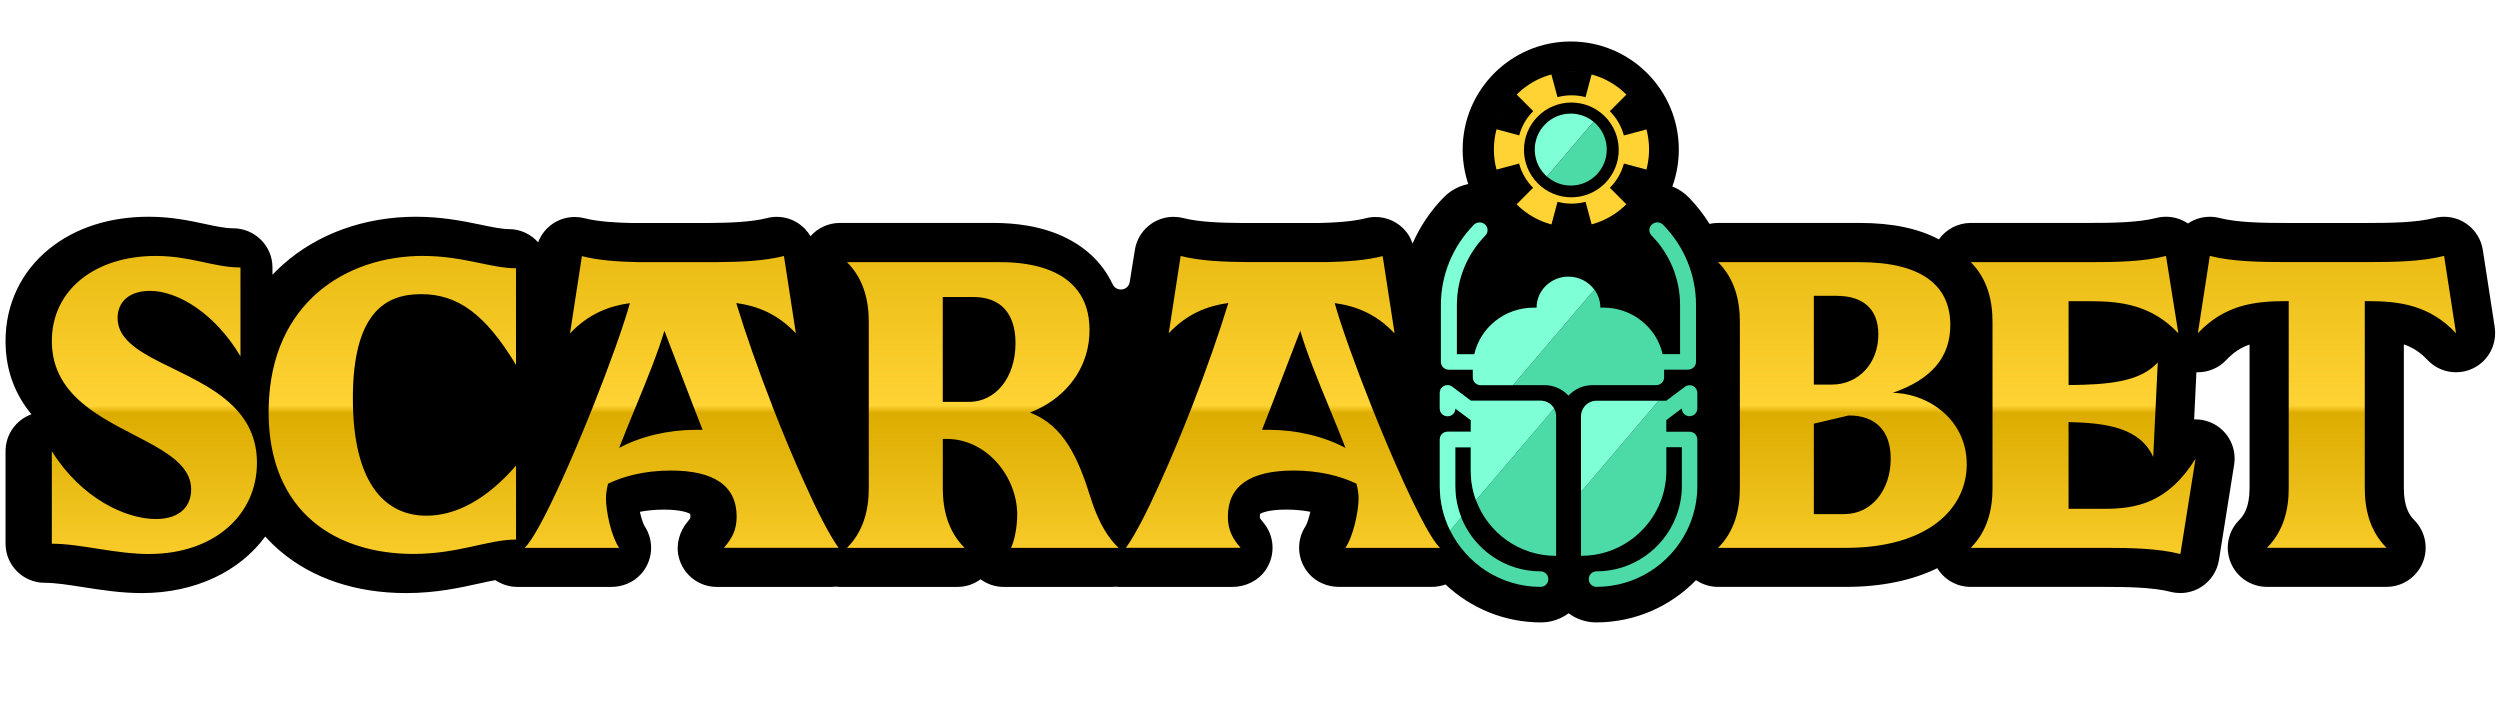 <svg width="241" height="68" viewBox="0 0 241 60" fill="none" xmlns="http://www.w3.org/2000/svg">
<path d="M240.493 27.547L239.343 20.095C239.182 19.045 238.582 18.109 237.693 17.522C237.069 17.11 236.345 16.898 235.611 16.898C235.299 16.898 234.987 16.935 234.681 17.014C232.942 17.457 230.527 17.494 228.205 17.494H220.438C218.115 17.494 215.7 17.457 213.961 17.014C213.652 16.935 213.34 16.898 213.032 16.898C212.297 16.898 211.574 17.11 210.949 17.522C210.939 17.529 210.929 17.539 210.915 17.546C210.901 17.536 210.887 17.525 210.874 17.515C210.253 17.107 209.532 16.894 208.802 16.894C208.49 16.894 208.177 16.932 207.872 17.011C206.133 17.453 203.718 17.491 201.395 17.491H189.982C188.744 17.491 187.608 18.095 186.908 19.076C184.908 18.012 182.39 17.491 179.252 17.491H165.622C165.341 17.491 165.063 17.522 164.796 17.584C164.226 16.668 163.557 15.806 162.782 15.017C161.938 14.153 160.761 13.655 159.547 13.655C158.401 13.655 157.31 14.084 156.473 14.86C155.592 15.673 155.07 16.829 155.039 18.033C155.036 18.208 155.043 18.383 155.06 18.555H146.902C146.919 18.38 146.926 18.208 146.923 18.03C146.892 16.829 146.367 15.673 145.485 14.856C144.652 14.081 143.561 13.655 142.415 13.655C141.207 13.655 140.027 14.149 139.184 15.014C137.894 16.331 136.882 17.848 136.168 19.484C136.034 19.086 135.849 18.709 135.588 18.376C134.841 17.422 133.732 16.918 132.604 16.918C132.292 16.918 131.979 16.956 131.674 17.035C130.288 17.388 128.47 17.467 127.204 17.494H119.592C117.719 17.481 115.596 17.412 114.059 17.021C113.75 16.942 113.438 16.904 113.129 16.904C112.395 16.904 111.671 17.117 111.047 17.529C110.158 18.115 109.561 19.049 109.4 20.102C109.4 20.102 109.17 21.546 108.906 23.18C108.769 24.037 107.616 24.178 107.249 23.389C106.247 21.248 104.464 19.601 102.021 18.592C99.349 17.491 96.611 17.491 95.579 17.491H80.958C79.857 17.491 78.835 17.971 78.131 18.771C77.843 18.28 77.448 17.851 76.961 17.529C76.337 17.117 75.613 16.904 74.879 16.904C74.567 16.904 74.255 16.942 73.949 17.021C72.413 17.412 70.293 17.481 68.416 17.494H60.804C59.538 17.467 57.72 17.388 56.334 17.035C56.029 16.956 55.713 16.918 55.404 16.918C54.67 16.918 53.946 17.131 53.322 17.543C52.653 17.985 52.152 18.623 51.874 19.358C51.181 18.579 50.176 18.085 49.054 18.085C48.372 18.085 47.449 17.892 46.375 17.669C44.708 17.323 42.629 16.894 40.097 16.894C35.171 16.894 30.622 18.527 27.288 21.495C26.952 21.793 26.609 22.123 26.266 22.486V21.78C26.266 19.694 24.561 18.012 22.475 18.006C21.679 18.006 20.791 17.81 19.762 17.59C18.321 17.282 16.53 16.894 14.331 16.894C10.575 16.894 7.268 17.958 4.767 19.972C2.036 22.171 0.534 25.331 0.534 28.872C0.534 31.86 1.556 34.145 3.031 35.939C1.542 36.474 0.534 37.892 0.534 39.49V48.407C0.534 50.493 2.225 52.181 4.307 52.181C5.347 52.181 6.65 52.387 8.033 52.603C9.741 52.871 11.676 53.173 13.659 53.173C18.832 53.173 23.11 51.08 25.573 47.718C26.06 48.263 26.554 48.733 27.031 49.138C30.149 51.776 34.338 53.173 39.147 53.173C41.998 53.173 44.276 52.672 46.104 52.267C46.701 52.137 47.257 52.013 47.758 51.924C48.372 52.343 49.106 52.579 49.881 52.579H58.91C60.005 52.579 61.071 52.151 61.799 51.334C62.982 50.01 63.071 48.109 62.128 46.702C61.987 46.465 61.816 45.916 61.685 45.34C62.33 45.213 63.099 45.127 63.987 45.127C65.692 45.127 66.361 45.44 66.536 45.542C66.546 45.59 66.553 45.673 66.553 45.796C66.553 45.903 66.543 45.944 66.543 45.947C66.543 45.947 66.498 46.04 66.299 46.273C65.5 47.217 65.136 48.486 65.428 49.687C65.85 51.416 67.383 52.579 69.099 52.579H80.155C80.282 52.579 80.409 52.566 80.536 52.552C80.677 52.569 80.817 52.579 80.958 52.579H92.292C93.116 52.579 93.894 52.312 94.529 51.845C95.167 52.315 95.949 52.579 96.766 52.579H107.146C107.277 52.579 107.404 52.569 107.53 52.559C107.637 52.569 107.74 52.579 107.846 52.579H118.793C120.065 52.579 121.297 51.993 122.014 50.939C122.998 49.492 122.861 47.605 121.746 46.325C121.513 46.057 121.462 45.947 121.455 45.934C121.455 45.934 121.448 45.889 121.448 45.793C121.448 45.673 121.458 45.59 121.465 45.539C121.64 45.436 122.306 45.124 124.014 45.124C124.902 45.124 125.671 45.21 126.316 45.337C126.185 45.913 126.01 46.462 125.873 46.699C124.93 48.105 125.022 50.003 126.203 51.331C126.93 52.147 128 52.576 129.091 52.576H138.014C138.473 52.576 138.926 52.494 139.352 52.346C141.76 54.611 144.998 56 148.556 56C149.513 56 150.439 55.691 151.211 55.122C151.983 55.691 152.909 56 153.866 56C157.64 56 161.049 54.439 163.499 51.928C164.109 52.339 164.84 52.576 165.612 52.576H177.934C181.533 52.576 184.456 51.897 186.754 50.775C187.433 51.883 188.644 52.576 189.972 52.576H202.771C205.1 52.576 207.522 52.614 209.251 53.053C209.56 53.132 209.872 53.169 210.181 53.169C210.911 53.169 211.632 52.957 212.253 52.548C213.138 51.965 213.738 51.035 213.906 49.989L215.371 40.797C215.652 39.024 214.647 37.294 212.963 36.667C212.531 36.505 212.085 36.43 211.646 36.43C211.601 36.43 211.556 36.43 211.515 36.43L211.735 31.88C211.779 31.88 211.824 31.887 211.869 31.887C212.884 31.887 213.886 31.476 214.616 30.7C215.316 29.959 216.03 29.496 216.857 29.215V43.052C216.857 44.918 216.287 45.704 215.862 46.129C214.781 47.21 214.459 48.833 215.045 50.243C215.628 51.653 217.004 52.572 218.531 52.572H230.06C231.587 52.572 232.963 51.653 233.546 50.243C234.129 48.833 233.807 47.21 232.726 46.129C232.301 45.704 231.731 44.922 231.731 43.052V29.201C232.572 29.482 233.299 29.949 234.009 30.7C234.74 31.476 235.741 31.887 236.757 31.887C237.319 31.887 237.885 31.764 238.414 31.503C239.899 30.779 240.74 29.17 240.486 27.537L240.493 27.547Z" fill="black"/>
<path d="M186.552 35.14C185.317 34.323 183.855 33.888 182.462 33.87C186.226 32.563 188.01 30.422 188.01 27.334C188.01 23.451 185.155 21.272 179.252 21.272H165.622C167.207 22.857 167.722 24.916 167.722 27.015V43.065C167.722 45.165 167.207 47.227 165.622 48.812H177.945C185.831 48.812 189.594 45.045 189.594 40.767C189.594 38.211 188.301 36.296 186.552 35.14ZM174.854 24.518H177.032C179.608 24.518 181.073 25.787 181.073 28.24C181.073 31.054 179.131 33.074 176.596 33.074H174.854V24.518ZM177.783 45.56H174.854V36.842L178.222 36.049C180.758 36.049 182.264 37.48 182.264 40.211C182.264 43.22 180.442 45.56 177.787 45.56H177.783ZM227.964 43.062C227.964 45.162 228.479 47.224 230.064 48.809H218.534C220.119 47.224 220.633 45.162 220.633 43.062V25.029H220.356C217.344 25.029 214.452 25.386 211.875 28.12L213.025 20.668C215.203 21.224 217.899 21.265 220.434 21.265H228.201C230.736 21.265 233.433 21.224 235.611 20.668L236.76 28.12C234.184 25.386 231.254 25.029 228.28 25.029H227.964V43.062ZM211.652 40.211L210.188 49.406C208.009 48.85 205.313 48.812 202.778 48.812H189.979C191.564 47.227 192.078 45.165 192.078 43.065V27.015C192.078 24.916 191.564 22.857 189.979 21.272H201.392C203.927 21.272 206.623 21.231 208.802 20.675L209.992 28.127C207.416 25.392 204.445 25.036 201.512 25.036H199.412V33.122C203.334 33.081 206.304 32.803 208.009 30.94L207.807 35.143L207.57 40.056C206.301 37.243 203.093 36.77 199.409 36.687V45.048H202.894C205.906 45.048 208.997 44.493 211.652 40.214V40.211ZM22.461 35.14C23.837 36.495 24.77 38.228 24.77 40.609C24.77 45.639 20.65 49.406 14.348 49.406C11.1 49.406 7.772 48.414 4.997 48.414V39.497C7.847 44.053 12.129 46.033 15.021 46.033C17.436 46.033 18.427 44.726 18.427 43.182C18.427 39.473 12.252 38.279 8.276 35.14C6.39 33.651 4.997 31.723 4.997 28.878C4.997 23.921 9.196 20.672 15.021 20.672C18.389 20.672 20.605 21.783 23.182 21.783V30.343C20.726 26.223 17.158 24.041 14.465 24.041C12.486 24.041 11.336 25.073 11.336 26.659C11.336 30.512 18.619 31.355 22.461 35.14ZM40.79 20.672C44.636 20.672 47.329 21.862 49.744 21.862V31.174C46.773 26.261 44.118 24.356 40.591 24.356C37.264 24.356 34.015 26.02 34.015 34.423C34.015 34.666 34.015 34.903 34.026 35.136C34.204 42.914 37.339 45.714 41.109 45.714C43.964 45.714 46.934 44.129 49.747 40.88V48.013C47.054 48.013 44.2 49.399 39.84 49.399C32.629 49.399 25.892 45.594 25.892 35.689C25.892 35.5 25.899 35.318 25.905 35.136C26.163 25.221 33.322 20.668 40.794 20.668L40.79 20.672ZM74.454 35.14C73.092 31.64 71.877 28.165 70.972 25.211C72.996 25.495 74.934 26.236 76.721 28.13L75.572 20.678C73.665 21.166 71.366 21.251 69.123 21.268H61.456C59.569 21.227 57.692 21.1 56.097 20.692L54.948 28.144C56.735 26.247 58.697 25.506 60.721 25.221C60.104 27.441 58.742 31.232 57.188 35.14C56.176 37.679 55.085 40.269 54.059 42.51C52.595 45.721 51.284 48.178 50.571 48.812H59.682C58.931 47.701 58.413 45.323 58.413 44.016C58.413 43.618 58.492 43.144 58.612 42.63C60.077 41.916 62.138 41.36 64.673 41.36C68.835 41.36 71.013 42.829 71.013 45.8C71.013 47.069 70.577 47.9 69.785 48.809H80.841C79.929 47.539 78.78 45.282 77.552 42.547C76.481 40.187 75.428 37.655 74.447 35.136L74.454 35.14ZM67.016 37.435C64.44 37.435 61.747 38.07 59.685 39.181C60.169 37.919 60.739 36.54 61.315 35.14C62.348 32.632 63.408 30.045 64.046 27.883C64.883 30.079 65.95 32.855 66.835 35.14C67.164 35.994 67.473 36.78 67.73 37.435H67.016ZM138.816 48.809C138.103 48.174 136.796 45.718 135.328 42.506C134.305 40.266 133.211 37.679 132.199 35.136C130.645 31.229 129.283 27.437 128.666 25.218C130.693 25.499 132.652 26.243 134.439 28.141L133.29 20.689C131.691 21.097 129.815 21.224 127.932 21.265H120.264C118.021 21.248 115.722 21.162 113.815 20.675L112.666 28.127C114.453 26.23 116.391 25.492 118.415 25.207C117.51 28.161 116.295 31.637 114.933 35.136C113.952 37.655 112.899 40.187 111.829 42.547C110.601 45.282 109.452 47.539 108.539 48.809H119.595C118.803 47.9 118.367 47.066 118.367 45.8C118.367 42.829 120.546 41.36 124.707 41.36C127.242 41.36 129.304 41.916 130.769 42.63C130.889 43.144 130.968 43.621 130.968 44.016C130.968 45.323 130.453 47.701 129.698 48.812H138.81L138.816 48.809ZM122.374 37.435H121.661C121.918 36.776 122.227 35.991 122.556 35.14C123.441 32.858 124.508 30.079 125.345 27.883C125.98 30.045 127.04 32.632 128.076 35.14C128.652 36.54 129.221 37.919 129.705 39.181C127.643 38.07 124.95 37.435 122.374 37.435ZM99.284 35.771C99.747 35.596 100.196 35.383 100.628 35.14C103.15 33.719 105.03 31.157 105.03 27.808C105.03 21.272 97.935 21.272 96.272 21.272H81.651C83.236 22.857 83.75 24.916 83.75 27.015V43.065C83.75 45.165 83.236 47.227 81.651 48.812H92.985C91.4 47.227 90.886 45.165 90.886 43.065V38.31H91.243C95.126 38.31 98.059 41.957 98.059 45.604C98.059 46.874 97.781 48.14 97.462 48.816H107.843C106.416 47.508 105.585 45.409 105.15 44.019C103.959 40.214 102.573 37.003 99.287 35.775L99.284 35.771ZM90.882 24.634H93.853C96.429 24.634 97.894 26.178 97.894 29.074C97.894 32.443 95.953 34.742 93.417 34.742H90.882V24.634Z" fill="url(#paint0_linear_2449_11018)"/>
<path d="M148.511 52.575C148.923 52.575 149.259 52.242 149.259 51.827C149.259 51.412 148.926 51.079 148.511 51.079C145.043 51.079 142.072 48.922 140.864 45.879L139.791 47.141C141.379 50.355 144.689 52.575 148.511 52.575Z" fill="#4CDBA7"/>
<path d="M142.285 44.215C143.434 47.347 146.446 49.584 149.972 49.584H150.01V36.124C150.01 35.85 149.935 35.596 149.808 35.377L142.285 44.215Z" fill="#4CDBA7"/>
<path d="M148.511 34.629H141.784L139.99 33.284C139.763 33.112 139.461 33.088 139.208 33.212C138.954 33.339 138.796 33.596 138.796 33.881V35.377C138.796 35.788 139.129 36.124 139.544 36.124C139.959 36.124 140.292 35.792 140.292 35.377L141.787 36.498V37.62H139.544C139.132 37.62 138.796 37.953 138.796 38.368V42.856C138.796 44.393 139.156 45.848 139.794 47.141L140.868 45.879C140.497 44.942 140.288 43.923 140.288 42.856V39.116H141.784V41.398C141.784 42.386 141.959 43.336 142.285 44.215L149.808 35.377C149.547 34.931 149.067 34.629 148.514 34.629H148.511Z" fill="url(#paint1_linear_2449_11018)"/>
<path d="M148.511 34.629H141.784L139.99 33.284C139.763 33.112 139.461 33.088 139.208 33.212C138.954 33.339 138.796 33.596 138.796 33.881V35.377C138.796 35.788 139.129 36.124 139.544 36.124C139.959 36.124 140.292 35.792 140.292 35.377L141.787 36.498V37.62H139.544C139.132 37.62 138.796 37.953 138.796 38.368V42.856C138.796 44.393 139.156 45.848 139.794 47.141L140.868 45.879C140.497 44.942 140.288 43.923 140.288 42.856V39.116H141.784V41.398C141.784 42.386 141.959 43.336 142.285 44.215L149.808 35.377C149.547 34.931 149.067 34.629 148.514 34.629H148.511Z" fill="#7EFFD6"/>
<path d="M163.211 33.212C162.957 33.085 162.655 33.112 162.428 33.284L160.634 34.629H159.893L152.408 43.422V49.581H152.446C155.972 49.581 158.981 47.34 160.133 44.211C160.456 43.333 160.634 42.383 160.634 41.395V39.113H162.13V42.853C162.13 43.92 161.924 44.939 161.55 45.875C160.343 48.919 157.372 51.077 153.904 51.077C153.492 51.077 153.156 51.409 153.156 51.825C153.156 52.24 153.489 52.572 153.904 52.572C157.725 52.572 161.039 50.353 162.624 47.138C163.262 45.844 163.622 44.39 163.622 42.853V38.365C163.622 37.953 163.29 37.617 162.874 37.617H160.631V36.495L162.127 35.373C162.127 35.785 162.459 36.121 162.874 36.121C163.29 36.121 163.622 35.788 163.622 35.373V33.877C163.622 33.593 163.461 33.335 163.211 33.208V33.212Z" fill="#4CDBA7"/>
<path d="M153.904 34.629C153.351 34.629 152.871 34.931 152.61 35.377C152.483 35.596 152.408 35.853 152.408 36.124V43.426L159.893 34.632H153.904V34.629Z" fill="#7EFFD6"/>
<path d="M160.326 17.669C160.034 17.371 159.547 17.357 159.238 17.642C158.929 17.927 158.919 18.4 159.211 18.699C160.984 20.514 161.958 22.891 161.958 25.396V30.141H160.278C159.701 27.578 157.358 25.653 154.555 25.653H154.274C154.274 25.005 154.058 24.404 153.698 23.914L145.852 33.129H148.895C149.811 33.129 150.638 33.524 151.2 34.145C151.763 33.524 152.59 33.129 153.506 33.129H159.653C160.079 33.129 160.422 32.793 160.422 32.381V31.633H162.727C163.152 31.633 163.495 31.301 163.495 30.886V25.392C163.495 22.504 162.37 19.759 160.322 17.666L160.326 17.669Z" fill="#4CDBA7"/>
<path d="M151.201 22.665C149.506 22.665 148.127 24.006 148.127 25.657H147.845C145.043 25.657 142.7 27.581 142.123 30.144H140.443V25.399C140.443 22.895 141.42 20.517 143.19 18.702C143.482 18.404 143.472 17.93 143.163 17.645C142.858 17.361 142.37 17.374 142.075 17.673C140.031 19.766 138.902 22.511 138.902 25.399V30.892C138.902 31.304 139.245 31.64 139.671 31.64H141.976V32.388C141.976 32.8 142.319 33.136 142.744 33.136H145.849L153.694 23.921C153.135 23.162 152.226 22.668 151.197 22.668L151.201 22.665Z" fill="#7EFFD6"/>
<path d="M151.418 20.84C157.172 20.84 161.837 16.174 161.837 10.42C161.837 4.665 157.172 0 151.418 0C145.664 0 141 4.665 141 10.42C141 16.174 145.664 20.84 151.418 20.84Z" fill="black"/>
<path d="M156.78 5.116C159.7 8.035 159.7 12.773 156.777 15.693C153.854 18.616 149.12 18.616 146.201 15.697C143.281 12.777 143.281 8.039 146.204 5.119C149.127 2.196 153.861 2.196 156.78 5.116Z" fill="#FFD334"/>
<path d="M154.708 7.222C156.492 9.006 156.492 11.899 154.708 13.683C152.924 15.467 150.032 15.467 148.249 13.683C146.465 11.899 146.465 9.006 148.249 7.222C150.032 5.438 152.924 5.438 154.708 7.222Z" fill="black"/>
<path d="M153.446 3.119L152.845 5.366C151.96 5.129 151.027 5.129 150.142 5.366L149.538 3.119C150.818 2.779 152.166 2.779 153.446 3.119Z" fill="black"/>
<path d="M156.832 5.074C157.802 6.045 158.458 7.218 158.787 8.457L156.54 9.057C156.31 8.2 155.861 7.39 155.188 6.718L156.832 5.074Z" fill="black"/>
<path d="M158.787 12.365C158.458 13.604 157.806 14.777 156.835 15.748L155.192 14.104C155.864 13.432 156.314 12.622 156.544 11.765L158.79 12.368L158.787 12.365Z" fill="black"/>
<path d="M152.849 15.453L153.453 17.7C152.173 18.04 150.825 18.04 149.545 17.7L150.146 15.453C151.031 15.69 151.964 15.69 152.849 15.453Z" fill="black"/>
<path d="M146.441 11.765C146.671 12.622 147.12 13.432 147.792 14.104L146.149 15.748C145.178 14.777 144.523 13.604 144.194 12.365L146.441 11.765Z" fill="black"/>
<path d="M146.159 5.068L147.803 6.711C147.13 7.383 146.681 8.193 146.451 9.05L144.204 8.447C144.533 7.208 145.185 6.038 146.156 5.064L146.159 5.068Z" fill="black"/>
<path d="M153.875 7.967C153.792 7.884 153.706 7.809 153.621 7.737L149.127 13.016C150.489 14.224 152.571 14.179 153.875 12.872C155.23 11.517 155.23 9.322 153.875 7.967Z" fill="#4CDBA7"/>
<path d="M148.966 7.967C147.611 9.322 147.611 11.517 148.966 12.872C149.017 12.924 149.072 12.968 149.123 13.016L153.617 7.737C152.255 6.618 150.238 6.694 148.966 7.967Z" fill="#7EFFD6"/>
<defs>
<linearGradient id="paint0_linear_2449_11018" x1="120.878" y1="16.695" x2="120.878" y2="52.754" gradientUnits="userSpaceOnUse">
<stop stop-color="#E4B50B"/>
<stop offset="0.51" stop-color="#FFD334"/>
<stop offset="0.53" stop-color="#DCAC00"/>
<stop offset="1" stop-color="#FFD334"/>
</linearGradient>
<linearGradient id="paint1_linear_2449_11018" x1="144.298" y1="21.811" x2="144.298" y2="47.056" gradientUnits="userSpaceOnUse">
<stop stop-color="#4CE4B3"/>
<stop offset="1" stop-color="#009B68"/>
</linearGradient>
</defs>
</svg>
